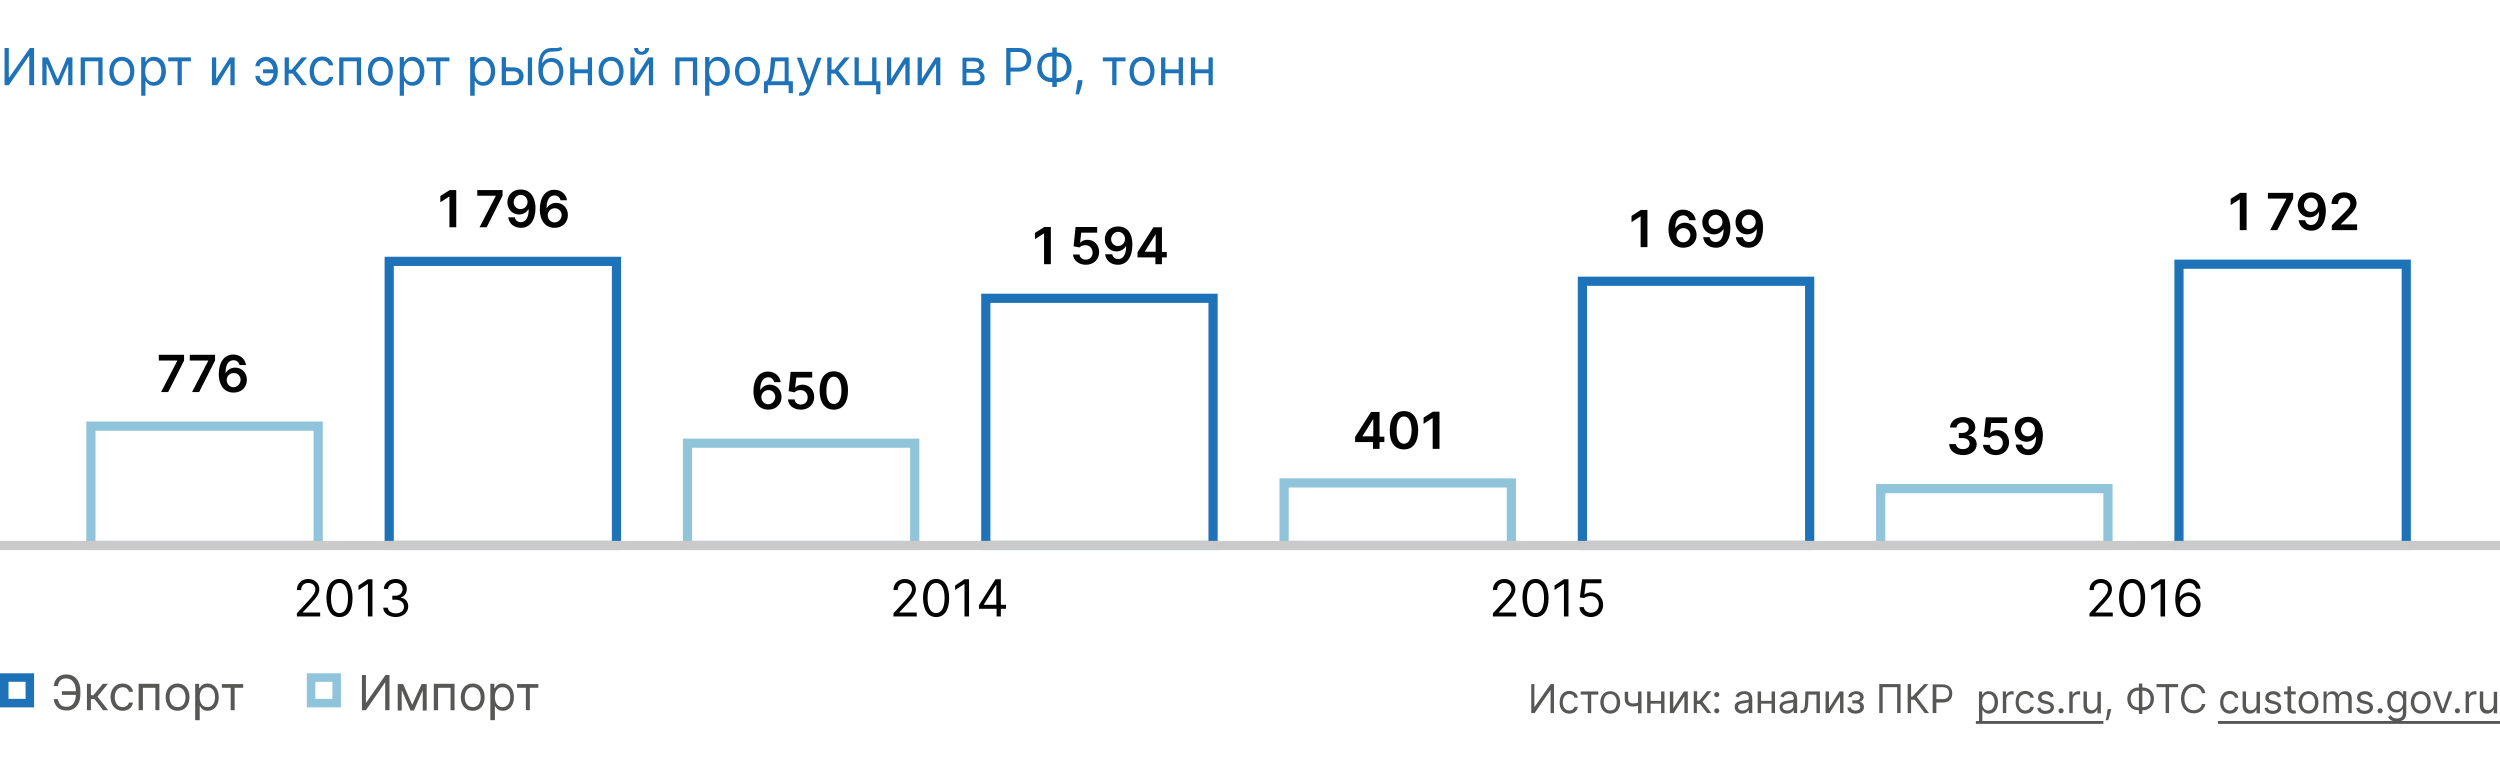 <svg xmlns="http://www.w3.org/2000/svg" xmlns:xlink="http://www.w3.org/1999/xlink" id="Layer_1" x="0" y="0" version="1.1" viewBox="0 0 880 269" xml:space="preserve"><rect x="0" y="0" width="880" height="269" fill="#333333" stroke="none"/><style>.st2{fill:#1e72b8}.st3{fill:#020203}.st4,.st5{fill:none;stroke:#8fc4db;stroke-width:3.24}.st5{stroke:#1e72b8}.st7{fill:#575756}</style><defs><path id="SVGID_1_" d="M0 0h880v269H0z"/></defs><clipPath id="SVGID_2_"><use overflow="visible" xlink:href="#SVGID_1_"/></clipPath><g clip-path="url(#SVGID_2_)"><path fill="#fff" d="M0 0h880v269H0z"/><path d="M1.6 16.9V30h1.5l7.1-10.3h.1V30H12V16.9h-1.5L3.3 27.2h-.2V16.9H1.6zM20.3 28l-3.4-7.8h-2V30h1.5v-7.7l3.2 7.7h1.2l3.2-7.5V30h1.5v-9.8h-1.9L20.3 28zM28.4 30h1.5v-8.4h4.7V30h1.5v-9.8h-7.7V30zM42.9 30.2c2.7 0 4.4-2 4.4-5.1 0-3.1-1.8-5.1-4.4-5.1-2.7 0-4.4 2-4.4 5.1-.1 3.1 1.7 5.1 4.4 5.1zm0-1.4c-2 0-2.9-1.7-2.9-3.7s.9-3.7 2.9-3.7 2.9 1.8 2.9 3.7c0 2-.9 3.7-2.9 3.7zM49.7 33.7h1.5v-5.2h.1c.3.5 1 1.7 2.9 1.7 2.5 0 4.2-2 4.2-5.1 0-3.1-1.7-5.1-4.2-5.1-1.9 0-2.5 1.2-2.8 1.7h-.2v-1.6h-1.5v13.6zm1.4-8.6c0-2.2 1-3.7 2.8-3.7 1.9 0 2.9 1.6 2.9 3.7s-1 3.8-2.9 3.8c-1.8-.1-2.8-1.6-2.8-3.8zM59.3 21.6h3.2V30H64v-8.4h3.2v-1.4h-8v1.4zM76.1 27.8v-7.6h-1.5V30h1.8l4.7-7.6V30h1.5v-9.8h-1.7l-4.8 7.6zM93.6 21.5c1.5 0 2.4 1.4 2.6 2.9h-3.6v1.4h3.7c-.2 1.5-1.1 3-2.7 3-1.2 0-2.2-1-2.2-2.1h-1.5c0 2 1.6 3.5 3.7 3.5 2.7 0 4.2-2.3 4.2-4.9v-.4c0-2.6-1.5-4.9-4.2-4.9-1.9 0-3.7 1.6-3.7 3.3h1.5c0-1 1.2-1.8 2.2-1.8zM100.1 30h1.5v-4.1h1.4l3.2 4.1h1.9l-4-5.1 4-4.7h-1.9l-3.5 4.3h-1v-4.3h-1.5V30zM113.4 30.2c2.2 0 3.6-1.3 3.9-3.1h-1.5c-.3 1.1-1.2 1.7-2.4 1.7-1.8 0-2.9-1.5-2.9-3.8 0-2.2 1.2-3.7 2.9-3.7 1.3 0 2.1.8 2.4 1.7h1.5c-.3-1.8-1.8-3.1-3.9-3.1-2.7 0-4.4 2.1-4.4 5.1-.1 3.1 1.6 5.2 4.4 5.2zM119.4 30h1.5v-8.4h4.7V30h1.5v-9.8h-7.7V30zM133.9 30.2c2.7 0 4.4-2 4.4-5.1 0-3.1-1.8-5.1-4.4-5.1-2.7 0-4.4 2-4.4 5.1 0 3.1 1.7 5.1 4.4 5.1zm0-1.4c-2 0-2.9-1.7-2.9-3.7s.9-3.7 2.9-3.7 2.9 1.8 2.9 3.7c0 2-.9 3.7-2.9 3.7zM140.7 33.7h1.5v-5.2h.1c.3.5 1 1.7 2.9 1.7 2.5 0 4.2-2 4.2-5.1 0-3.1-1.7-5.1-4.2-5.1-1.9 0-2.5 1.2-2.8 1.7h-.2v-1.6h-1.5v13.6zm1.4-8.6c0-2.2 1-3.7 2.8-3.7 1.9 0 2.9 1.6 2.9 3.7s-1 3.8-2.9 3.8c-1.8-.1-2.8-1.6-2.8-3.8zM150.3 21.6h3.2V30h1.5v-8.4h3.2v-1.4h-8v1.4zM165.6 33.7h1.5v-5.2h.1c.3.5 1 1.7 2.9 1.7 2.5 0 4.2-2 4.2-5.1 0-3.1-1.7-5.1-4.2-5.1-1.9 0-2.5 1.2-2.8 1.7h-.3v-1.6h-1.5v13.6zm1.5-8.6c0-2.2 1-3.7 2.8-3.7 1.9 0 2.9 1.6 2.9 3.7s-1 3.8-2.9 3.8c-1.8-.1-2.8-1.6-2.8-3.8zM178.1 23.7v-3.6h-1.5V30h4.1c2.3 0 3.6-1.4 3.6-3.2 0-1.8-1.3-3.1-3.6-3.1h-2.6zm7.7 6.3h1.5v-9.8h-1.5V30zm-7.7-4.9h2.6c1.2 0 2 .7 2 1.8 0 1-.9 1.7-2 1.7h-2.6v-3.5zM197.3 16.5c-.5.4-1.2.4-2.2.4H194c-3 .1-4.5 2.4-4.5 6.7v1c0 3.6 1.8 5.5 4.4 5.5 2.6 0 4.4-1.9 4.4-5s-1.8-4.7-4.1-4.7c-1.3 0-2.6.6-3.3 1.8h-.1c.2-2.5 1.2-3.9 3.2-4 1.8-.1 3.1 0 4-.9l-.7-.8zM194 28.8c-1.8 0-2.9-1.4-2.9-3.6 0-2.1 1.1-3.4 2.9-3.4 1.8 0 2.9 1.2 2.9 3.4-.1 2.2-1.1 3.6-2.9 3.6zM202.2 20.2h-1.5V30h1.5v-4.2h4.7V30h1.5v-9.8h-1.5v4.2h-4.7v-4.2zM215.1 30.2c2.7 0 4.4-2 4.4-5.1 0-3.1-1.8-5.1-4.4-5.1s-4.4 2-4.4 5.1c0 3.1 1.8 5.1 4.4 5.1zm0-1.4c-2 0-2.9-1.7-2.9-3.7s.9-3.7 2.9-3.7 2.9 1.8 2.9 3.7c.1 2-.9 3.7-2.9 3.7zM223.4 27.8v-7.6h-1.5V30h1.8l4.7-7.6V30h1.5v-9.8h-1.7l-4.8 7.6zm3.7-10.9c0 .7-.4 1.3-1.3 1.3s-1.2-.6-1.2-1.3h-1.4c0 1.4 1 2.4 2.6 2.4s2.7-1 2.7-2.4h-1.4zM237.7 30h1.5v-8.4h4.7V30h1.5v-9.8h-7.7V30zM248.2 33.7h1.5v-5.2h.1c.3.5 1 1.7 2.9 1.7 2.5 0 4.2-2 4.2-5.1 0-3.1-1.7-5.1-4.2-5.1-1.9 0-2.5 1.2-2.8 1.7h-.2v-1.6h-1.5v13.6zm1.4-8.6c0-2.2 1-3.7 2.8-3.7 1.9 0 2.9 1.6 2.9 3.7s-1 3.8-2.9 3.8c-1.8-.1-2.8-1.6-2.8-3.8zM263.1 30.2c2.7 0 4.4-2 4.4-5.1 0-3.1-1.8-5.1-4.4-5.1s-4.4 2-4.4 5.1c0 3.1 1.8 5.1 4.4 5.1zm0-1.4c-2 0-2.9-1.7-2.9-3.7s.9-3.7 2.9-3.7 2.9 1.8 2.9 3.7c.1 2-.9 3.7-2.9 3.7zM268.8 32.8h1.5V30h7.3v2.8h1.5v-4.2h-1.5v-8.4h-6.2l-.3 3.9c-.2 2.7-.6 3.7-1.4 4.5h-.8v4.2zm2.6-4.2c.7-.9.9-2.5 1.2-4.5l.3-2.5h3.3v7h-4.8zM282.1 33.7c1.4 0 2.3-.7 2.9-2.2l4.2-11.2h-1.6l-2.7 7.8h-.1l-2.7-7.8h-1.6l3.6 9.9-.3.8c-.5 1.5-1.2 1.6-2.3 1.4l-.4 1.3c0-.1.5 0 1 0zM291.1 30h1.5v-4.1h1.4l3.2 4.1h1.9l-4-5.1 4-4.7h-1.9l-3.5 4.3h-1v-4.3h-1.5V30zM308.5 20.2H307v8.4h-4.7v-8.4h-1.5V30h7.6v3.2h1.5v-4.6h-1.4v-8.4zM313.7 27.8v-7.6h-1.5V30h1.8l4.7-7.6V30h1.5v-9.8h-1.7l-4.8 7.6zM324.5 27.8v-7.6H323V30h1.8l4.7-7.6V30h1.5v-9.8h-1.7l-4.8 7.6zM338.8 30h4.6c2 0 3.2-1.1 3.2-2.6s-1.2-2.4-2.2-2.5c1.1-.2 1.9-.9 1.9-2 0-1.6-1.3-2.6-3.5-2.6h-4V30zm1.4-1.4v-3h3.2c1 0 1.7.6 1.7 1.6 0 .9-.6 1.4-1.7 1.4h-3.2zm0-4.3v-2.7h2.6c1.2 0 1.9.5 1.9 1.3 0 .9-.7 1.4-1.9 1.4h-2.6zM354.1 30h1.6v-4.8h2.9c3 0 4.4-1.9 4.4-4.2 0-2.3-1.4-4.1-4.4-4.1h-4.4V30zm1.6-6.2v-5.5h2.8c2.1 0 2.9 1.2 2.9 2.7 0 1.6-.8 2.8-2.9 2.8h-2.8zM370.1 18.5c-2.9 0-5 2.1-5 5.2s2.1 5.2 5 5.2h.3v1.7h1.6v-1.7h.2c2.9 0 5-2.1 5-5.2s-2.1-5.2-5-5.2h-.2v-1.8h-1.6v1.8h-.3zm0 1.4h.3v7.5h-.3c-2.2 0-3.4-1.5-3.4-3.8-.1-2.2 1.2-3.7 3.4-3.7zm1.8 0h.2c2.2 0 3.4 1.5 3.4 3.8s-1.2 3.8-3.4 3.8h-.2v-7.6zM381 28.2h-1.6l-.1.7c-.2 1.7-.6 3.5-.7 4.3h1.2c.3-.9 1-2.8 1.2-4.3v-.7zM388.3 21.6h3.2V30h1.5v-8.4h3.2v-1.4h-8v1.4zM402 30.2c2.7 0 4.4-2 4.4-5.1 0-3.1-1.8-5.1-4.4-5.1-2.7 0-4.4 2-4.4 5.1-.1 3.1 1.7 5.1 4.4 5.1zm0-1.4c-2 0-2.9-1.7-2.9-3.7s.9-3.7 2.9-3.7 2.9 1.8 2.9 3.7c0 2-.9 3.7-2.9 3.7zM410.2 20.2h-1.5V30h1.5v-4.2h4.7V30h1.5v-9.8h-1.5v4.2h-4.7v-4.2zM420.7 20.2h-1.5V30h1.5v-4.2h4.7V30h1.5v-9.8h-1.5v4.2h-4.7v-4.2z" class="st2"/><path d="M104.4 217h8.3v-1.4h-6.1v-.1l2.9-3.1c2.2-2.4 2.9-3.5 2.9-5 0-2-1.6-3.6-3.9-3.6s-4 1.6-4 3.9h1.5c0-1.5 1-2.5 2.5-2.5 1.4 0 2.5.9 2.5 2.2 0 1.2-.7 2.1-2.2 3.8l-4.3 4.7v1.1zM119.5 217.2c2.9 0 4.6-2.4 4.6-6.7 0-4.2-1.7-6.7-4.6-6.7-2.9 0-4.6 2.5-4.6 6.7.1 4.2 1.7 6.7 4.6 6.7zm0-1.4c-1.9 0-3-1.9-3-5.3s1.1-5.3 3-5.3 3 1.9 3 5.3-1.1 5.3-3 5.3zM131.1 203.9h-1.6l-3.3 2.2v1.6l3.2-2.1h.1V217h1.6v-13.1zM139.3 217.2c2.5 0 4.4-1.6 4.4-3.7 0-1.7-1-2.9-2.6-3.1v-.1c1.3-.4 2.1-1.5 2.1-3 0-1.9-1.5-3.5-3.9-3.5-2.3 0-4.1 1.4-4.2 3.5h1.5c.1-1.3 1.3-2.1 2.7-2.1 1.4 0 2.4.9 2.4 2.2 0 1.4-1.1 2.3-2.6 2.3h-1v1.4h1c2 0 3.1 1 3.1 2.5 0 1.4-1.2 2.3-2.9 2.3-1.5 0-2.7-.8-2.8-2h-1.6c0 1.9 1.9 3.3 4.4 3.3zM314.4 217h8.3v-1.4h-6.1v-.1l2.9-3.1c2.2-2.4 2.9-3.5 2.9-5 0-2-1.6-3.6-3.9-3.6s-4 1.6-4 3.9h1.5c0-1.5 1-2.5 2.5-2.5 1.4 0 2.5.9 2.5 2.2 0 1.2-.7 2.1-2.2 3.8l-4.3 4.7v1.1zM329.5 217.2c2.9 0 4.6-2.4 4.6-6.7 0-4.2-1.7-6.7-4.6-6.7-2.9 0-4.6 2.5-4.6 6.7.1 4.2 1.7 6.7 4.6 6.7zm0-1.4c-1.9 0-3-1.9-3-5.3s1.1-5.3 3-5.3 3 1.9 3 5.3-1.1 5.3-3 5.3zM341.1 203.9h-1.6l-3.3 2.2v1.6l3.2-2.1h.1V217h1.6v-13.1zM344.6 214.3h6.2v2.7h1.5v-2.7h1.8v-1.4h-1.8v-9h-1.9l-5.8 9.1v1.3zm6.1-1.4h-4.4v-.1l4.3-6.9h.1v7zM525.4 217h8.3v-1.4h-6.1v-.1l2.9-3.1c2.2-2.4 2.9-3.5 2.9-5 0-2-1.6-3.6-3.9-3.6s-4 1.6-4 3.9h1.5c0-1.5 1-2.5 2.5-2.5 1.4 0 2.5.9 2.5 2.2 0 1.2-.7 2.1-2.2 3.8l-4.3 4.7v1.1zM540.5 217.2c2.9 0 4.6-2.4 4.6-6.7 0-4.2-1.7-6.7-4.6-6.7-2.9 0-4.6 2.5-4.6 6.7.1 4.2 1.7 6.7 4.6 6.7zm0-1.4c-1.9 0-3-1.9-3-5.3s1.1-5.3 3-5.3 3 1.9 3 5.3-1.1 5.3-3 5.3zM552.1 203.9h-1.6l-3.3 2.2v1.6l3.2-2.1h.1V217h1.6v-13.1zM560 217.2c2.5 0 4.3-1.8 4.3-4.3s-1.8-4.4-4.2-4.4c-.9 0-1.7.3-2.3.7h-.1l.5-3.9h5.5v-1.4h-6.8l-.8 6.4 1.5.2c.5-.4 1.5-.7 2.3-.7 1.7 0 2.9 1.3 2.9 3s-1.2 2.9-2.8 2.9c-1.3 0-2.4-.9-2.5-2H556c0 2 1.7 3.5 4 3.5zM735.4 217h8.3v-1.4h-6.1v-.1l2.9-3.1c2.2-2.4 2.9-3.5 2.9-5 0-2-1.6-3.6-3.9-3.6s-4 1.6-4 3.9h1.5c0-1.5 1-2.5 2.5-2.5 1.4 0 2.5.9 2.5 2.2 0 1.2-.7 2.1-2.2 3.8l-4.3 4.7v1.1zM750.5 217.2c2.9 0 4.6-2.4 4.6-6.7 0-4.2-1.7-6.7-4.6-6.7-2.9 0-4.6 2.5-4.6 6.7.1 4.2 1.7 6.7 4.6 6.7zm0-1.4c-1.9 0-3-1.9-3-5.3s1.1-5.3 3-5.3 3 1.9 3 5.3-1.1 5.3-3 5.3zM762.1 203.9h-1.6l-3.3 2.2v1.6l3.2-2.1h.1V217h1.6v-13.1zM770.2 217.2c2.6 0 4.4-2 4.4-4.4 0-2.5-1.9-4.3-4.1-4.3-1.3 0-2.5.7-3.2 1.7h-.1c0-3.2 1.2-5 3.3-5 1.4 0 2.2.9 2.5 2h1.6c-.3-2-1.9-3.5-4.1-3.5-2.9 0-4.8 2.6-4.8 7.2 0 4.9 2.4 6.3 4.5 6.3zm0-1.4c-1.6 0-2.8-1.4-2.8-3s1.3-3 2.9-3c1.6 0 2.8 1.3 2.8 2.9 0 1.7-1.3 3.1-2.9 3.1z" class="st3"/><path d="M112 150H32v42h80v-42z" class="st4"/><path d="M847 93h-80v99h80V93zM217 92h-80v100h80V92z" class="st5"/><path d="M322 156h-80v36h80v-36z" class="st4"/><path d="M427 105h-80v87h80v-87z" class="st5"/><path d="M532 170h-80v22h80v-22z" class="st4"/><path d="M637 99h-80v93h80V99z" class="st5"/><path d="M742 172h-80v20h80v-20z" class="st4"/><path d="M56.7 138h2.5l5.6-11.1v-2h-8.9v2h6.5v.1l-5.7 11zM67.6 138h2.5l5.6-11.1v-2h-8.9v2h6.5v.1l-5.7 11zM82.2 138.2c2.8 0 4.7-1.9 4.7-4.5 0-2.5-1.8-4.3-4.1-4.3-1.4 0-2.6.7-3.3 1.8h-.1c0-2.8 1-4.4 2.8-4.4 1.1 0 1.9.7 2.1 1.7h2.3c-.3-2.1-2-3.7-4.5-3.7-3.1 0-5.1 2.6-5.1 7.1.2 4.7 2.7 6.3 5.2 6.3zm0-1.9c-1.4 0-2.4-1.2-2.4-2.5 0-1.4 1.1-2.5 2.5-2.5s2.4 1.1 2.4 2.5c-.1 1.3-1.1 2.5-2.5 2.5zM160.6 66.9h-2.3L155 69v2.2l3.1-2h.1V80h2.4V66.9zM168.8 80h2.5l5.6-11.1v-2H168v2h6.5v.1l-5.7 11zM183.3 66.7c-2.8 0-4.7 1.9-4.7 4.5 0 2.5 1.8 4.3 4.1 4.3 1.4 0 2.6-.7 3.3-1.8h.1c0 2.8-1 4.5-2.8 4.5-1.1 0-1.9-.7-2.1-1.7h-2.3c.3 2.2 2 3.7 4.5 3.7 3.1 0 5.1-2.6 5.1-7.1-.2-4.8-2.7-6.4-5.2-6.4zm0 1.9c1.4 0 2.4 1.2 2.4 2.5 0 1.4-1.1 2.5-2.5 2.5s-2.4-1.1-2.4-2.5c.1-1.3 1.1-2.5 2.5-2.5zM195.2 80.2c2.8 0 4.7-1.9 4.7-4.5 0-2.5-1.8-4.3-4.1-4.3-1.4 0-2.6.7-3.3 1.8h-.1c0-2.8 1-4.4 2.8-4.4 1.1 0 1.9.7 2.1 1.7h2.3c-.3-2.1-2-3.7-4.5-3.7-3.1 0-5.1 2.6-5.1 7.1.2 4.7 2.7 6.3 5.2 6.3zm0-1.9c-1.4 0-2.4-1.2-2.4-2.5 0-1.4 1.1-2.5 2.5-2.5s2.4 1.1 2.4 2.5c-.1 1.3-1.1 2.5-2.5 2.5zM270.4 144.2c2.8 0 4.7-1.9 4.7-4.5 0-2.5-1.8-4.3-4.1-4.3-1.4 0-2.6.7-3.3 1.8h-.1c0-2.8 1-4.4 2.8-4.4 1.1 0 1.9.7 2.1 1.7h2.3c-.3-2.1-2-3.7-4.5-3.7-3.1 0-5.1 2.6-5.1 7.1.2 4.7 2.7 6.3 5.2 6.3zm0-1.9c-1.4 0-2.4-1.2-2.4-2.5 0-1.4 1.1-2.5 2.5-2.5s2.4 1.1 2.4 2.5c-.1 1.3-1.1 2.5-2.5 2.5zM281.9 144.2c2.8 0 4.7-1.9 4.7-4.5 0-2.5-1.8-4.3-4.1-4.3-1.1 0-2 .4-2.5 1h-.1l.4-3.5h5.6v-2h-7.6l-.7 6.8 2.1.4c.4-.5 1.3-.8 2.1-.8 1.4 0 2.5 1.1 2.5 2.6s-1 2.5-2.4 2.5c-1.2 0-2.1-.7-2.2-1.8h-2.3c0 2 1.9 3.6 4.5 3.6zM293.5 144.2c3.2 0 5-2.5 5-6.8s-1.9-6.7-5-6.7-5 2.5-5 6.7c0 4.4 1.9 6.8 5 6.8zm0-2c-1.6 0-2.7-1.6-2.6-4.8 0-3.1 1-4.8 2.6-4.8s2.6 1.6 2.7 4.8c0 3.2-1 4.8-2.7 4.8zM369.9 79.9h-2.3l-3.3 2.1v2.2l3.1-2h.1V93h2.4V79.9zM382.2 93.2c2.8 0 4.7-1.9 4.7-4.5 0-2.5-1.8-4.3-4.1-4.3-1.1 0-2 .4-2.5 1h-.1l.4-3.5h5.6v-2h-7.6l-.7 6.8 2.1.4c.4-.5 1.3-.8 2.1-.8 1.4 0 2.5 1.1 2.5 2.6s-1 2.5-2.4 2.5c-1.2 0-2.1-.7-2.2-1.8h-2.3c.1 2 2 3.6 4.5 3.6zM393.6 79.7c-2.8 0-4.7 1.9-4.7 4.5 0 2.5 1.8 4.3 4.1 4.3 1.4 0 2.6-.7 3.3-1.8h.1c0 2.8-1 4.5-2.8 4.5-1.1 0-1.9-.7-2.1-1.7H389c.3 2.2 2 3.7 4.5 3.7 3.1 0 5.1-2.6 5.1-7.1 0-4.8-2.5-6.4-5-6.4zm0 1.9c1.4 0 2.4 1.2 2.4 2.5 0 1.4-1.1 2.5-2.5 2.5s-2.4-1.1-2.4-2.5c.1-1.3 1.1-2.5 2.5-2.5zM400.5 90.6h6.2V93h2.3v-2.4h1.7v-1.9H409V80h-3l-5.6 8.8v1.8zm6.3-2H403v-.1l3.7-5.9h.1v6zM477.1 155.6h6.2v2.4h2.3v-2.4h1.7v-1.9h-1.7V145h-3l-5.6 8.8v1.8zm6.3-2h-3.8v-.1l3.7-5.9h.1v6zM494.2 158.2c3.2 0 5-2.5 5-6.8s-1.9-6.7-5-6.7-5 2.5-5 6.7c-.1 4.4 1.8 6.8 5 6.8zm0-2c-1.6 0-2.7-1.6-2.6-4.8 0-3.1 1-4.8 2.6-4.8s2.6 1.6 2.7 4.8c-.1 3.2-1.1 4.8-2.7 4.8zM506.7 144.9h-2.3l-3.3 2.1v2.2l3.1-2h.1V158h2.4v-13.1zM579.9 73.9h-2.3l-3.3 2.1v2.2l3.1-2h.1V87h2.4V73.9zM592.5 87.2c2.8 0 4.7-1.9 4.7-4.5 0-2.5-1.8-4.3-4.1-4.3-1.4 0-2.6.7-3.3 1.8h-.1c0-2.8 1-4.4 2.8-4.4 1.1 0 1.9.7 2.1 1.7h2.3c-.3-2.1-2-3.7-4.5-3.7-3.1 0-5.1 2.6-5.1 7.1.2 4.7 2.7 6.3 5.2 6.3zm0-1.9c-1.4 0-2.4-1.2-2.4-2.5 0-1.4 1.1-2.5 2.5-2.5s2.4 1.1 2.4 2.5c-.1 1.3-1.1 2.5-2.5 2.5zM603.9 73.7c-2.8 0-4.7 1.9-4.7 4.5 0 2.5 1.8 4.3 4.1 4.3 1.4 0 2.6-.7 3.3-1.8h.1c0 2.8-1 4.5-2.8 4.5-1.1 0-1.9-.7-2.1-1.7h-2.3c.3 2.2 2 3.7 4.5 3.7 3.1 0 5.1-2.6 5.1-7.1-.2-4.8-2.7-6.4-5.2-6.4zm0 1.9c1.4 0 2.4 1.2 2.4 2.5 0 1.4-1.1 2.5-2.5 2.5s-2.4-1.1-2.4-2.5c.1-1.3 1.1-2.5 2.5-2.5zM615.6 73.7c-2.8 0-4.7 1.9-4.7 4.5 0 2.5 1.8 4.3 4.1 4.3 1.4 0 2.6-.7 3.3-1.8h.1c0 2.8-1 4.5-2.8 4.5-1.1 0-1.9-.7-2.1-1.7H611c.3 2.2 2 3.7 4.5 3.7 3.1 0 5.1-2.6 5.1-7.1 0-4.8-2.5-6.4-5-6.4zm0 1.9c1.4 0 2.4 1.2 2.4 2.5 0 1.4-1.1 2.5-2.5 2.5s-2.4-1.1-2.4-2.5c.1-1.3 1.1-2.5 2.5-2.5zM691 160.2c2.8 0 4.8-1.6 4.8-3.8 0-1.6-1-2.8-2.9-3.1v-.1c1.4-.3 2.4-1.4 2.4-2.8 0-2-1.7-3.6-4.3-3.6-2.5 0-4.5 1.5-4.6 3.7h2.3c0-1.1 1.1-1.8 2.3-1.8 1.2 0 2 .7 2 1.8s-.9 1.9-2.3 1.9h-1.2v1.8h1.2c1.7 0 2.6.8 2.6 2s-1 1.9-2.4 1.9c-1.3 0-2.3-.7-2.4-1.8h-2.4c.1 2.4 2.1 3.9 4.9 3.9zM702.5 160.2c2.8 0 4.7-1.9 4.7-4.5 0-2.5-1.8-4.3-4.1-4.3-1.1 0-2 .4-2.5 1h-.1l.4-3.5h5.6v-2H699l-.7 6.8 2.1.4c.4-.5 1.3-.8 2.1-.8 1.4 0 2.5 1.1 2.5 2.6s-1 2.5-2.4 2.5c-1.2 0-2.1-.7-2.2-1.8H698c.1 2 2 3.6 4.5 3.6zM713.9 146.7c-2.8 0-4.7 1.9-4.7 4.5 0 2.5 1.8 4.3 4.1 4.3 1.4 0 2.6-.7 3.3-1.8h.1c0 2.8-1 4.5-2.8 4.5-1.1 0-1.9-.7-2.1-1.7h-2.3c.3 2.2 2 3.7 4.5 3.7 3.1 0 5.1-2.6 5.1-7.1-.2-4.8-2.7-6.4-5.2-6.4zm0 1.9c1.4 0 2.4 1.2 2.4 2.5 0 1.4-1.1 2.5-2.5 2.5s-2.4-1.1-2.4-2.5c.1-1.3 1.1-2.5 2.5-2.5zM790.8 67.9h-2.3l-3.3 2.1v2.2l3.1-2h.1V81h2.4V67.9zM799.1 81h2.5l5.6-11.1v-2h-8.9v2h6.5v.1l-5.7 11zM813.5 67.7c-2.8 0-4.7 1.9-4.7 4.5 0 2.5 1.8 4.3 4.1 4.3 1.4 0 2.6-.7 3.3-1.8h.1c0 2.8-1 4.5-2.8 4.5-1.1 0-1.9-.7-2.1-1.7h-2.3c.3 2.2 2 3.7 4.5 3.7 3.1 0 5.1-2.6 5.1-7.1-.2-4.8-2.7-6.4-5.2-6.4zm0 1.9c1.4 0 2.4 1.2 2.4 2.5 0 1.4-1.1 2.5-2.5 2.5s-2.4-1.1-2.4-2.5c.1-1.3 1.2-2.5 2.5-2.5zM820.7 81h9v-2H824v-.1l2.3-2.3c2.5-2.4 3.2-3.6 3.2-5.1 0-2.2-1.8-3.8-4.4-3.8-2.6 0-4.4 1.6-4.4 4.1h2.3c0-1.3.8-2.2 2.1-2.2 1.2 0 2.2.8 2.2 2 0 1.1-.7 1.9-2 3.2l-4.5 4.5V81z" class="st3"/><path fill="none" stroke="#cacacb" stroke-linecap="round" stroke-linejoin="round" stroke-miterlimit="10" stroke-width="3.241" d="M0 192h880"/><path d="M539 240.8V251h1.2l5.5-8h.1v8h1.2v-10.2h-1.2l-5.6 8h-.1v-8H539zM552.4 251.2c1.7 0 2.8-1 3-2.4h-1.2c-.2.8-.9 1.3-1.8 1.3-1.4 0-2.3-1.2-2.3-2.9s.9-2.9 2.3-2.9c1 0 1.7.6 1.8 1.3h1.2c-.2-1.4-1.4-2.4-3-2.4-2.1 0-3.4 1.6-3.4 4-.1 2.3 1.2 4 3.4 4zM556.4 244.5h2.5v6.5h1.2v-6.5h2.5v-1.1h-6.2v1.1zM566.8 251.2c2.1 0 3.5-1.6 3.5-3.9 0-2.4-1.4-4-3.5-4s-3.5 1.6-3.5 4c.1 2.3 1.5 3.9 3.5 3.9zm0-1.1c-1.6 0-2.3-1.4-2.3-2.9s.7-2.9 2.3-2.9c1.6 0 2.3 1.4 2.3 2.9 0 1.6-.7 2.9-2.3 2.9zM577.8 243.4h-1.2v3.9c-.6.2-1.1.3-1.8.3-1 0-1.7-.5-1.7-1.7v-2.4h-1.2v2.4c0 1.9 1.1 2.8 2.9 2.8.7 0 1.3-.1 1.8-.3v2.7h1.2v-7.7zM581 243.4h-1.2v7.6h1.2v-3.3h3.7v3.3h1.2v-7.6h-1.2v3.3H581v-3.3zM589 249.3v-5.9h-1.2v7.6h1.4l3.7-5.9v5.9h1.2v-7.6h-1.4l-3.7 5.9zM596.1 251h1.2v-3.2h1.1l2.5 3.2h1.5l-3.1-4 3.1-3.7h-1.5l-2.7 3.3h-.8v-3.3h-1.2v7.7zM604.3 251.1c.5 0 .9-.4.9-.9s-.4-.9-.9-.9-.9.4-.9.9.4.9.9.9zm0-5.7c.5 0 .9-.4.9-.9s-.4-.9-.9-.9-.9.4-.9.9.4.9.9.9zM613.2 251.2c1.3 0 2-.7 2.3-1.2h.1v1h1.2v-5c0-2.4-1.8-2.7-2.8-2.7-1.2 0-2.5.4-3.1 1.8l1.1.4c.3-.6.9-1.2 2-1.2s1.6.6 1.6 1.6c0 .6-.6.5-2 .7-1.4.2-3 .5-3 2.2 0 1.5 1.2 2.4 2.6 2.4zm.2-1.1c-.9 0-1.6-.4-1.6-1.2 0-.9.8-1.2 1.7-1.3.5-.1 1.8-.2 2-.4v1.1c0 .9-.7 1.8-2.1 1.8zM619.9 243.4h-1.2v7.6h1.2v-3.3h3.7v3.3h1.2v-7.6h-1.2v3.3h-3.7v-3.3zM629 251.2c1.3 0 2-.7 2.3-1.2h.1v1h1.2v-5c0-2.4-1.8-2.7-2.8-2.7-1.2 0-2.5.4-3.1 1.8l1.1.4c.3-.6.9-1.2 2-1.2s1.6.6 1.6 1.6c0 .6-.6.5-2 .7-1.4.2-3 .5-3 2.2 0 1.5 1.1 2.4 2.6 2.4zm.1-1.1c-.9 0-1.6-.4-1.6-1.2 0-.9.8-1.2 1.7-1.3.5-.1 1.8-.2 2-.4v1.1c.1.9-.7 1.8-2.1 1.8zM633.8 251h.4c1.7 0 2.2-1.3 2.3-3.8l.1-2.7h2.8v6.5h1.2v-7.6h-5.1l-.1 3.4c-.1 2.6-.4 3.2-1.3 3.2h-.3v1zM643.8 249.3v-5.9h-1.2v7.6h1.4l3.7-5.9v5.9h1.2v-7.6h-1.4l-3.7 5.9zM650.3 249.1c0 1.3 1.2 2.1 2.9 2.1s2.9-.9 2.9-2.3c0-1-.6-1.7-1.4-1.8v-.1c.7-.2 1.3-.8 1.3-1.6 0-1.2-1-2.1-2.6-2.1s-2.7.9-2.8 2.1h1.2c0-.6.7-1.1 1.6-1.1.9 0 1.4.5 1.4 1.1 0 .6-.4 1.1-1.4 1.1H652v1.1h1.3c.9 0 1.5.5 1.5 1.3 0 .9-.8 1.2-1.7 1.2-.9 0-1.5-.4-1.6-1.1h-1.2zM669.1 240.8h-7.6V251h1.2v-9.1h5.1v9.1h1.2v-10.2zM677.5 251h1.5l-4.3-5.7 4.1-4.5h-1.5l-4.1 4.4h-.5v-4.4h-1.2V251h1.2v-4.7h1.3l3.5 4.7zM680.4 251h1.2v-3.7h2.2c2.4 0 3.4-1.4 3.4-3.2 0-1.8-1.1-3.2-3.5-3.2h-3.4V251zm1.2-4.8v-4.3h2.2c1.7 0 2.3.9 2.3 2.1 0 1.2-.6 2.1-2.3 2.1h-2.2zM696.6 253.9h1.2v-4h.1c.3.4.8 1.3 2.2 1.3 1.9 0 3.2-1.5 3.2-4 0-2.4-1.3-3.9-3.3-3.9-1.5 0-1.9.9-2.2 1.3h-.1v-1.2h-1.1v10.5zm1.1-6.7c0-1.7.8-2.9 2.2-2.9 1.5 0 2.2 1.3 2.2 2.9 0 1.6-.8 2.9-2.2 2.9-1.4 0-2.2-1.2-2.2-2.9zM705 251h1.2v-4.8c0-1 .8-1.8 1.9-1.8.3 0 .6.1.7.1v-1.2h-.6c-.9 0-1.7.5-2 1.3h-.1v-1.2H705v7.6zM712.9 251.2c1.7 0 2.8-1 3-2.4h-1.2c-.2.8-.9 1.3-1.8 1.3-1.4 0-2.3-1.2-2.3-2.9s.9-2.9 2.3-2.9c1 0 1.6.6 1.8 1.3h1.2c-.2-1.4-1.4-2.4-3-2.4-2.1 0-3.4 1.6-3.4 4 0 2.3 1.3 4 3.4 4zM722.9 245.1c-.4-1.1-1.2-1.8-2.7-1.8-1.6 0-2.8.9-2.8 2.2 0 1.1.6 1.8 2 2.1l1.3.3c.8.2 1.1.5 1.1 1.1 0 .7-.7 1.2-1.8 1.2-1 0-1.6-.4-1.8-1.2l-1.1.3c.3 1.3 1.3 2 2.9 2 1.8 0 3-1 3-2.3 0-1.1-.7-1.7-2-2.1l-1.1-.3c-.9-.2-1.3-.5-1.3-1.1 0-.7.7-1.1 1.6-1.1 1 0 1.4.6 1.7 1.1l1-.4zM725.5 251.1c.5 0 .9-.4.9-.9s-.4-.9-.9-.9-.9.4-.9.9.4.9.9.9zM728.4 251h1.2v-4.8c0-1 .8-1.8 1.9-1.8.3 0 .6.1.7.1v-1.2h-.6c-.9 0-1.7.5-2 1.3h-.1v-1.2h-1.1v7.6zM738.3 247.9c0 1.4-1.1 2.1-2 2.1-1 0-1.7-.7-1.7-1.8v-4.8h-1.2v4.9c0 1.9 1 2.9 2.5 2.9 1.2 0 1.9-.6 2.3-1.4h.1v1.3h1.2v-7.6h-1.2v4.4zM743.2 249.6h-1.3l-.1.6c-.1 1.3-.4 2.7-.6 3.3h.9c.2-.7.7-2.2.9-3.3l.2-.6zM752.7 242c-2.3 0-3.9 1.7-3.9 4 0 2.4 1.6 4 3.9 4h.2v1.3h1.2V250h.2c2.3 0 3.9-1.7 3.9-4 0-2.4-1.6-4-3.9-4h-.2v-1.4h-1.2v1.4h-.2zm0 1.1h.2v5.9h-.2c-1.7 0-2.7-1.2-2.7-2.9 0-1.8 1-3 2.7-3zm1.4 0h.2c1.7 0 2.7 1.2 2.7 2.9 0 1.8-.9 2.9-2.7 2.9h-.2v-5.8zM759.1 241.9h3.2v9.1h1.2v-9.1h3.2v-1.1h-7.6v1.1zM776.3 244c-.4-2.1-2-3.3-4.1-3.3-2.6 0-4.5 2-4.5 5.2s1.9 5.2 4.5 5.2c2 0 3.7-1.2 4.1-3.3h-1.2c-.3 1.4-1.5 2.2-2.9 2.2-1.8 0-3.3-1.4-3.3-4.1 0-2.6 1.5-4.1 3.3-4.1 1.4 0 2.6.8 2.9 2.2h1.2zM784.9 251.2c1.7 0 2.8-1 3-2.4h-1.2c-.2.8-.9 1.3-1.8 1.3-1.4 0-2.3-1.2-2.3-2.9s.9-2.9 2.3-2.9c1 0 1.7.6 1.8 1.3h1.2c-.2-1.4-1.4-2.4-3-2.4-2.1 0-3.4 1.6-3.4 4-.1 2.3 1.3 4 3.4 4zM794.3 247.9c0 1.4-1.1 2.1-2 2.1-1 0-1.7-.7-1.7-1.8v-4.8h-1.2v4.9c0 1.9 1 2.9 2.5 2.9 1.2 0 1.9-.6 2.3-1.4h.1v1.3h1.2v-7.6h-1.2v4.4zM802.9 245.1c-.4-1.1-1.2-1.8-2.7-1.8-1.6 0-2.8.9-2.8 2.2 0 1.1.6 1.8 2 2.1l1.3.3c.8.2 1.1.5 1.1 1.1 0 .7-.7 1.2-1.8 1.2-1 0-1.6-.4-1.8-1.2l-1.1.3c.3 1.3 1.3 2 2.9 2 1.8 0 3-1 3-2.3 0-1.1-.7-1.7-2-2.1l-1.1-.3c-.9-.2-1.3-.5-1.3-1.1 0-.7.7-1.1 1.6-1.1 1 0 1.4.6 1.6 1.1l1.1-.4zM808 243.4h-1.6v-1.8h-1.2v1.8H804v1h1.2v4.8c0 1.3 1.1 2 2.1 2 .4 0 .7-.1.9-.1l-.2-1.1c-.1 0-.3.1-.5.1-.5 0-1-.2-1-1.2v-4.5h1.6v-1zM812.6 251.2c2.1 0 3.5-1.6 3.5-3.9 0-2.4-1.4-4-3.5-4s-3.5 1.6-3.5 4c.1 2.3 1.5 3.9 3.5 3.9zm0-1.1c-1.6 0-2.3-1.4-2.3-2.9s.7-2.9 2.3-2.9 2.3 1.4 2.3 2.9c0 1.6-.7 2.9-2.3 2.9zM817.7 251h1.2v-4.8c0-1.1.8-1.9 1.7-1.9.9 0 1.5.6 1.5 1.5v5.2h1.2v-5c0-1 .6-1.7 1.7-1.7.8 0 1.6.4 1.6 1.6v5.1h1.2v-5.1c0-1.8-1-2.6-2.3-2.6-1.1 0-1.9.5-2.3 1.3h-.1c-.4-.8-1-1.3-2-1.3s-1.7.5-2 1.3h-.1v-1.2h-1.1v7.6zM835.2 245.1c-.4-1.1-1.2-1.8-2.7-1.8-1.6 0-2.8.9-2.8 2.2 0 1.1.6 1.8 2 2.1l1.3.3c.8.2 1.1.5 1.1 1.1 0 .7-.7 1.2-1.8 1.2-1 0-1.6-.4-1.8-1.2l-1.1.3c.3 1.3 1.3 2 2.9 2 1.8 0 3-1 3-2.3 0-1.1-.7-1.7-2-2.1l-1.1-.3c-.9-.2-1.3-.5-1.3-1.1 0-.7.7-1.1 1.6-1.1 1 0 1.4.6 1.7 1.1l1-.4zM837.8 251.1c.5 0 .9-.4.9-.9s-.4-.9-.9-.9-.9.4-.9.9.4.9.9.9zM843.7 254c1.8 0 3.3-.8 3.3-2.8v-7.9h-1.1v1.2h-.1c-.3-.4-.7-1.3-2.2-1.3-1.9 0-3.3 1.5-3.3 3.9s1.4 3.7 3.2 3.7c1.5 0 2-.9 2.2-1.3h.1v1.6c0 1.3-.9 1.8-2.1 1.8-1.4 0-1.9-.7-2.2-1.2l-.9.7c.5.9 1.4 1.6 3.1 1.6zm0-4.2c-1.5 0-2.2-1.1-2.2-2.7s.7-2.8 2.2-2.8c1.4 0 2.2 1.2 2.2 2.8 0 1.7-.8 2.7-2.2 2.7zM852.1 251.2c2.1 0 3.5-1.6 3.5-3.9 0-2.4-1.4-4-3.5-4s-3.5 1.6-3.5 4c.1 2.3 1.5 3.9 3.5 3.9zm0-1.1c-1.6 0-2.3-1.4-2.3-2.9s.7-2.9 2.3-2.9c1.6 0 2.3 1.4 2.3 2.9 0 1.6-.7 2.9-2.3 2.9zM863.2 243.4H862l-2.1 6.1h-.1l-2.1-6.1h-1.3l2.8 7.6h1.2l2.8-7.6zM865 251.1c.5 0 .9-.4.9-.9s-.4-.9-.9-.9-.9.4-.9.9.4.9.9.9zM867.9 251h1.2v-4.8c0-1 .8-1.8 1.9-1.8.3 0 .6.1.7.1v-1.2h-.6c-.9 0-1.7.5-2 1.3h-.1v-1.2h-1.1v7.6zM877.8 247.9c0 1.4-1.1 2.1-2 2.1-1 0-1.7-.7-1.7-1.8v-4.8h-1.2v4.9c0 1.9 1 2.9 2.5 2.9 1.2 0 1.9-.6 2.3-1.4h.1v1.3h1.2v-7.6h-1.2v4.4z" class="st7"/><path d="M695.5 253.8h44.9v1h-44.9v-1zm85.2 0H880v1h-99.3v-1zM18.9 246.1c.3 2.3 1.7 4 4.6 4 2.9 0 4.8-2.2 4.8-5.6v-1.4c0-3.4-1.9-5.7-4.9-5.7-2.8 0-4.2 1.7-4.5 4.1h1.5c.2-1.7 1.1-2.7 2.9-2.7 2.1 0 3.4 1.8 3.4 4.3v.2h-4.9v1.3h4.9c0 2.3-1.1 4.2-3.2 4.2-2 0-2.8-1-3.1-2.7h-1.5zM30.6 250H32v-3.9h1.3l3 3.9h1.8l-3.8-4.8 3.7-4.5h-1.8l-3.3 4H32v-4h-1.4v9.3zM43.2 250.2c2.1 0 3.4-1.3 3.6-2.9h-1.4c-.3 1-1.1 1.6-2.2 1.6-1.7 0-2.8-1.4-2.8-3.5s1.1-3.5 2.8-3.5c1.3 0 2 .8 2.2 1.6h1.4c-.2-1.7-1.7-2.9-3.7-2.9-2.5 0-4.2 2-4.2 4.8.1 2.8 1.6 4.8 4.3 4.8zM48.9 250h1.4v-7.9h4.4v7.9h1.4v-9.3h-7.3v9.3zM62.5 250.2c2.5 0 4.2-1.9 4.2-4.8s-1.7-4.8-4.2-4.8-4.2 1.9-4.2 4.8 1.7 4.8 4.2 4.8zm0-1.3c-1.9 0-2.8-1.6-2.8-3.5s.9-3.5 2.8-3.5 2.8 1.7 2.8 3.5c0 1.9-.8 3.5-2.8 3.5zM68.9 253.5h1.4v-4.9h.1c.3.5.9 1.6 2.7 1.6 2.3 0 3.9-1.9 3.9-4.8s-1.6-4.8-4-4.8c-1.8 0-2.4 1.1-2.7 1.6h-.2v-1.5h-1.4v12.8zm1.4-8.1c0-2.1.9-3.5 2.7-3.5 1.8 0 2.7 1.5 2.7 3.5s-.9 3.5-2.7 3.5c-1.7 0-2.7-1.4-2.7-3.5zM78.1 242.1h3.1v7.9h1.4v-7.9h3v-1.3h-7.5v1.3z" class="st7"/><path fill="none" stroke="#1e72b8" stroke-width="3" d="M1.5 247.5v-9h9v9h-9z"/><path d="M127.4 237.6V250h1.4l6.7-9.7h.1v9.7h1.5v-12.4h-1.4l-6.8 9.7h-.1v-9.7h-1.4zM145.1 248.1l-3.2-7.3H140v9.3h1.4v-7.2l3.1 7.2h1.2l3.1-7.1v7.1h1.4v-9.3h-1.8l-3.3 7.3zM152.8 250h1.4v-7.9h4.4v7.9h1.4v-9.3h-7.3v9.3zM166.4 250.2c2.5 0 4.2-1.9 4.2-4.8s-1.7-4.8-4.2-4.8-4.2 1.9-4.2 4.8 1.7 4.8 4.2 4.8zm0-1.3c-1.9 0-2.8-1.6-2.8-3.5s.9-3.5 2.8-3.5 2.8 1.7 2.8 3.5c0 1.9-.8 3.5-2.8 3.5zM172.8 253.5h1.4v-4.9h.1c.3.5.9 1.6 2.7 1.6 2.3 0 3.9-1.9 3.9-4.8s-1.6-4.8-4-4.8c-1.8 0-2.4 1.1-2.7 1.6h-.2v-1.5h-1.4v12.8zm1.4-8.1c0-2.1.9-3.5 2.7-3.5 1.8 0 2.7 1.5 2.7 3.5s-.9 3.5-2.7 3.5c-1.7 0-2.7-1.4-2.7-3.5zM182 242.1h3.1v7.9h1.4v-7.9h3v-1.3H182v1.3z" class="st7"/><path fill="none" stroke="#8fc4db" stroke-width="3" d="M109.5 247.5v-9h9v9h-9z"/></g></svg>